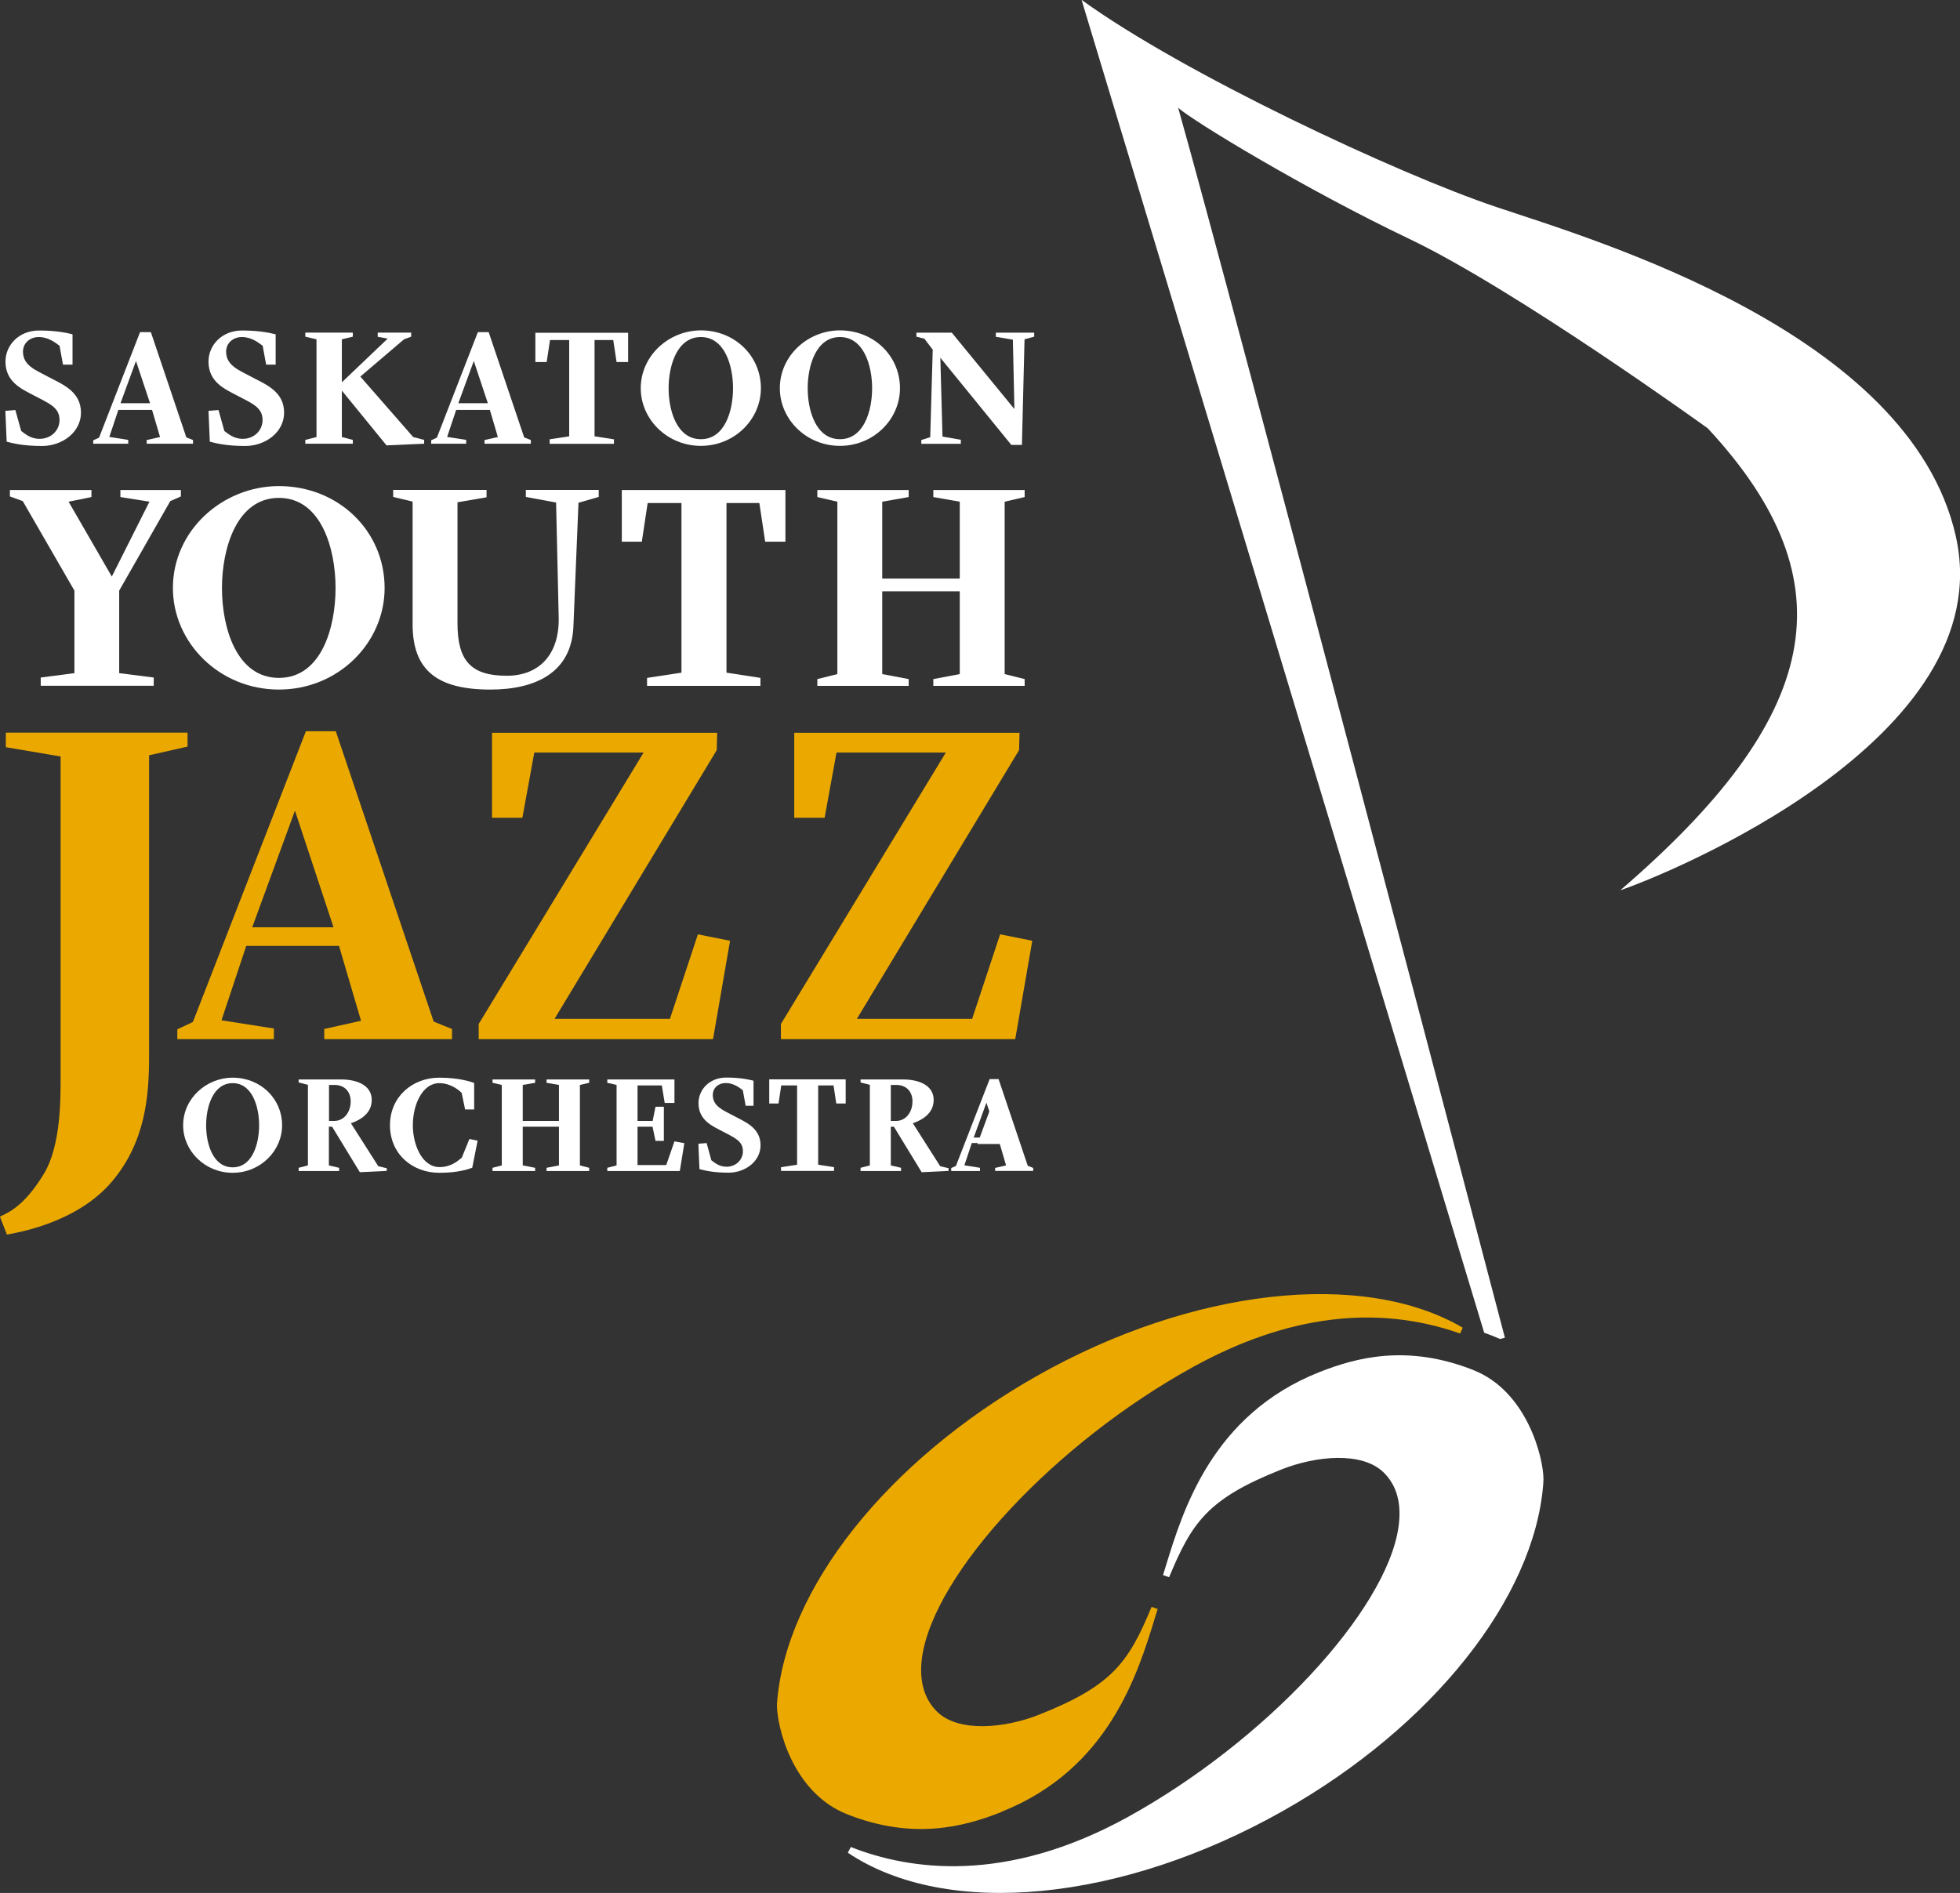 <?xml version="1.0" encoding="UTF-8"?> <svg xmlns="http://www.w3.org/2000/svg" id="Layer_2" width="164.6" height="159" viewBox="0 0 164.6 159"><rect x="0" y="0" width="164.6" height="159" fill="#333333" stroke="none"/><defs><style>.cls-1{fill:#eba900;}.cls-2{fill:#fff;}</style></defs><g id="Layer_1-2"><g><path class="cls-2" d="M84.13,96.09l-.97-2.94-1.08,2.94h2.05Z"></path><g><path class="cls-1" d="M84.11,152.18c8.98-3.57,11.43-11.55,12.89-16.32l.22-.71-.51-.18c-1.92,4.61-3.23,6.59-9.43,9.05-2.87,1.14-6.78,1.54-8.6-.26-1.09-1.09-1.51-2.62-1.25-4.54,1-7.1,11.23-18.06,22.8-24.42,7.85-4.32,15.39-5.26,22.39-2.79l.22-.49c-8.4-4.92-22.77-3.3-35.74,4.04-12.59,7.12-21.17,17.93-21.85,27.56-.04,1.84,1.28,7.44,5.87,9.26,5.56,2.21,9.86,1.06,12.98-.18Z"></path><path class="cls-2" d="M164.24,45c-3.9-17.1-30.3-24.83-38.6-27.62-8.3-2.79-26.28-11.21-34.81-17.39l33.81,111.95c.46,.16,.9,.34,1.34,.53l.4-.11S103.18,23.98,98.94,9.05c1.16,1.06,10.54,6.78,19.42,11.02,9,4.3,25.06,15.91,25.06,15.91,12.09,13.02,9.49,24.31-7.35,38.8,3.68-1.24,32.06-12.67,28.17-29.77Z"></path><path class="cls-2" d="M123.76,115.09c-5.56-2.21-9.86-1.07-12.98,.17-8.98,3.57-11.43,11.56-12.89,16.33l-.22,.71,.51,.18c1.92-4.61,3.23-6.59,9.43-9.05,2.87-1.14,6.78-1.54,8.6,.26,1.1,1.09,1.51,2.62,1.24,4.54-1,7.1-11.23,18.06-22.79,24.42-10.19,5.6-18.25,4.45-23.21,2.49l-.25,.48c8.3,5.57,22.99,4.15,36.56-3.52,12.51-7.07,21.08-17.84,21.84-27.43,0,0,.02-.41,.02-.41,0-1.84-1.39-7.4-5.87-9.17Z"></path></g><g><path class="cls-2" d="M6.09,28.08v2.55h-.8l-.29-1.59c-.35-.25-.92-.73-1.75-.73-.71,0-1.32,.48-1.32,1.23,0,1.15,1.05,1.54,2.1,2.1,1.15,.62,2.77,1.2,2.77,3.02,0,1.65-1.58,2.8-3.26,2.8s-2.53-.25-2.98-.36l-.11-2.59,.84-.07,.49,1.76c.29,.2,.74,.66,1.55,.66,.95,0,1.67-.7,1.67-1.58,0-1.08-.88-1.39-2.2-2.09-.92-.49-2.34-1.08-2.34-2.81,0-1.4,1.13-2.62,2.83-2.62,1.55,0,2.48,.24,2.8,.32Z"></path><path class="cls-2" d="M7.84,36.98l.48-.22,3.44-8.86h.91l2.98,8.84,.56,.22v.31h-3.89v-.31l1.12-.25-.67-2.28h-2.83l-.76,2.27,1.59,.25v.32h-2.94v-.29Zm4.76-3.11l-1.18-3.55-1.3,3.55h2.48Z"></path><path class="cls-2" d="M23.15,28.08v2.55h-.8l-.29-1.59c-.35-.25-.92-.73-1.75-.73-.71,0-1.32,.48-1.32,1.23,0,1.15,1.05,1.54,2.1,2.1,1.15,.62,2.77,1.2,2.77,3.02,0,1.65-1.58,2.8-3.26,2.8s-2.53-.25-2.98-.36l-.11-2.59,.84-.07,.49,1.76c.29,.2,.74,.66,1.55,.66,.95,0,1.66-.7,1.66-1.58,0-1.08-.88-1.39-2.2-2.09-.92-.49-2.34-1.08-2.34-2.81,0-1.4,1.13-2.62,2.83-2.62,1.55,0,2.48,.24,2.8,.32Z"></path><path class="cls-2" d="M32.56,28.44l-.84-.15v-.35h2.81v.34l-.6,.22-3.67,3.13,4.44,5.08,.92,.24v.32l-3.16,.14-3.75-4.6v3.9l.92,.24v.32h-3.99v-.32l.94-.24v-8.21l-.94-.22v-.34h3.99v.34l-.92,.22v3.61l3.85-3.67Z"></path><path class="cls-2" d="M36.21,36.98l.48-.22,3.44-8.86h.91l2.98,8.84,.56,.22v.31h-3.89v-.31l1.12-.25-.67-2.28h-2.83l-.76,2.27,1.6,.25v.32h-2.94v-.29Zm4.76-3.11l-1.18-3.55-1.3,3.55h2.48Z"></path><path class="cls-2" d="M51.56,36.9v.38h-5.4v-.38l1.64-.25v-8.09h-1.61l-.28,1.85h-.95v-2.46h7.79v2.46h-.97l-.28-1.85h-1.57v8.09l1.62,.25Z"></path><path class="cls-2" d="M63.9,32.61c0,2.6-2.2,4.84-5.04,4.84s-5.05-2.24-5.05-4.84c0-2.74,2.37-4.86,5.05-4.86,2.84,0,5.04,2.14,5.04,4.86Zm-7.75,0c0,1.9,.7,4.28,2.71,4.28s2.7-2.38,2.7-4.28-.7-4.3-2.7-4.3-2.71,2.39-2.71,4.3Z"></path><path class="cls-2" d="M75.58,32.61c0,2.6-2.2,4.84-5.04,4.84s-5.05-2.24-5.05-4.84c0-2.74,2.36-4.86,5.05-4.86,2.84,0,5.04,2.14,5.04,4.86Zm-7.75,0c0,1.9,.7,4.28,2.71,4.28s2.7-2.38,2.7-4.28-.7-4.3-2.7-4.3-2.71,2.39-2.71,4.3Z"></path><path class="cls-2" d="M78.97,30.05l.18,6.62,1.54,.27v.34h-3.32v-.32l.75-.24,.21-7.35-.7-.92-.67-.17v-.34h2.97l5.26,6.42-.13-5.83-1.43-.24v-.35h3.22v.34l-.81,.22-.22,8.87h-.89l-5.96-7.32Z"></path><path class="cls-2" d="M10,56.54l2.91,.37v.69H3.42v-.69l2.83-.37v-6.93l-4.34-7.52-1.08-.39v-.54H7.68v.59l-1.92,.39,3.63,6.29,3.16-6.29-2.44-.39v-.59h5.08v.54l-.89,.39-4.29,7.52v6.93Z"></path><path class="cls-2" d="M32.3,49.39c0,4.59-3.87,8.53-8.88,8.53s-8.9-3.95-8.9-8.53c0-4.83,4.17-8.56,8.9-8.56,5.01,0,8.88,3.77,8.88,8.56Zm-13.66,0c0,3.35,1.23,7.55,4.78,7.55s4.76-4.19,4.76-7.55-1.23-7.57-4.76-7.57-4.78,4.22-4.78,7.57Z"></path><path class="cls-2" d="M46.7,42.21l-2.54-.47v-.59h6.12v.59l-1.7,.49-.42,10.26c-.1,4.04-3.23,5.43-6.98,5.43-4.44,0-6.51-1.6-6.53-5.43v-10.36l-1.63-.39v-.59h7.84v.62l-2.44,.42v10.16c0,3.11,1.09,4.41,4.14,4.41,2.69,0,4.41-1.75,4.36-4.86l-.22-9.69Z"></path><path class="cls-2" d="M63.86,56.94v.67h-9.52v-.67l2.89-.44v-14.25h-2.84l-.49,3.25h-1.68v-4.34h13.74v4.34h-1.7l-.49-3.25h-2.76v14.25l2.86,.44Z"></path><path class="cls-2" d="M74.09,56.62l2.22,.42v.57h-7.67v-.57l1.68-.42v-14.48l-1.68-.39v-.59h7.67v.59l-2.22,.39v6.46h6.51v-6.46l-2.22-.39v-.59h7.67v.59l-1.68,.39v14.48l1.68,.42v.57h-7.67v-.57l2.22-.42v-6.95h-6.51v6.95Z"></path><path class="cls-1" d="M0,102.19c.68-.34,2-.83,3.67-3.57,1.47-2.4,1.42-6.41,1.42-8.37v-26.71l-4.6-.78v-1.22H15.75v1.17l-3.23,.73v25.29c0,3.28-.29,7.14-3.08,10.47-2.98,3.57-8.12,4.35-8.86,4.5l-.59-1.52Z"></path><path class="cls-1" d="M14.89,86.46l1.31-.62,9.49-24.42h2.51l8.22,24.39,1.54,.62v.85h-10.73v-.85l3.09-.69-1.85-6.29h-7.79l-2.08,6.25,4.4,.69v.89H14.89v-.81Zm13.12-8.57l-3.24-9.8-3.59,9.8h6.83Z"></path><path class="cls-1" d="M60.23,61.54l-.04,1.47-13.62,22.57h9.69l2.35-7.1,2.7,.54-1.43,8.26h-19.68v-1.27l13.85-22.8h-9.18s-1,5.48-1,5.48h-2.55v-7.14h18.91Z"></path><path class="cls-1" d="M85.62,61.54l-.04,1.47-13.62,22.57h9.68l2.35-7.1,2.7,.54-1.43,8.26h-19.68v-1.27l13.85-22.8h-9.18l-1,5.48h-2.55v-7.14h18.91Z"></path><path class="cls-2" d="M23.69,94.52c0,2.14-1.81,3.99-4.15,3.99s-4.16-1.84-4.16-3.99c0-2.26,1.95-4,4.16-4,2.34,0,4.15,1.76,4.15,4Zm-6.38,0c0,1.57,.58,3.53,2.23,3.53s2.22-1.96,2.22-3.53-.58-3.54-2.22-3.54-2.23,1.97-2.23,3.54Z"></path><path class="cls-2" d="M32.48,98.11v.24l-2.26,.11-2.33-3.82h-.27v3.25l.86,.2v.27h-3.4v-.27l.78-.2v-6.77l-.78-.2v-.25h3.58c1.24,0,2.56,.44,2.56,1.73,0,1.38-1.47,1.84-1.75,1.95l2.3,3.61,.69,.16Zm-4.39-3.96c.78,0,1.36-.71,1.36-1.64,0-.85-.55-1.38-1.35-1.38h-.47v3.02h.46Z"></path><path class="cls-2" d="M36.89,90.98c-1.39,0-2.22,1.76-2.22,3.54,0,1.61,.76,3.51,2.24,3.51,1,0,1.57-.55,1.87-.79l.64-1.57,.69,.14-.45,2.27c-.35,.14-1.23,.43-2.76,.43-2.29,0-4.15-1.59-4.15-3.99s1.88-4,4.15-4c1.6,0,2.64,.33,2.92,.45v2.22h-.76l-.29-1.39c-.17-.18-.89-.82-1.87-.82Z"></path><path class="cls-2" d="M43.9,97.89l1.04,.2v.27h-3.58v-.27l.78-.2v-6.76l-.78-.18v-.28h3.58v.28l-1.04,.18v3.02h3.04v-3.02l-1.04-.18v-.28h3.58v.28l-.78,.18v6.76l.78,.2v.27h-3.58v-.27l1.04-.2v-3.25h-3.04v3.25Z"></path><path class="cls-2" d="M53.54,97.86h2.41l.69-1.99,.83,.15-.38,2.34h-6.09v-.27l.78-.2v-6.76l-.78-.18v-.28h5.64v1.97h-.82l-.24-1.47h-2.04v2.98h1.27l.24-1.19h.7v2.87h-.7l-.25-1.19h-1.26v3.21Z"></path><path class="cls-2" d="M63.28,90.78v2.1h-.66l-.24-1.31c-.29-.21-.76-.6-1.44-.6-.59,0-1.08,.39-1.08,1.01,0,.94,.86,1.27,1.73,1.73,.94,.51,2.28,.99,2.28,2.49,0,1.36-1.3,2.3-2.68,2.3s-2.09-.21-2.45-.3l-.09-2.13,.69-.06,.4,1.45c.24,.16,.61,.54,1.28,.54,.78,0,1.37-.58,1.37-1.3,0-.89-.73-1.14-1.81-1.72-.76-.4-1.92-.89-1.92-2.32,0-1.15,.93-2.15,2.33-2.15,1.28,0,2.04,.2,2.3,.27Z"></path><path class="cls-2" d="M70.04,98.04v.31h-4.45v-.31l1.35-.21v-6.66h-1.33l-.23,1.52h-.78v-2.03h6.42v2.03h-.79l-.23-1.52h-1.29v6.66l1.34,.21Z"></path><path class="cls-2" d="M79.66,98.11v.24l-2.26,.11-2.33-3.82h-.26v3.25l.86,.2v.27h-3.4v-.27l.78-.2v-6.77l-.78-.2v-.25h3.58c1.24,0,2.56,.44,2.56,1.73,0,1.38-1.48,1.84-1.75,1.95l2.3,3.61,.69,.16Zm-4.39-3.96c.78,0,1.36-.71,1.36-1.64,0-.85-.55-1.38-1.35-1.38h-.47v3.02h.46Z"></path><path class="cls-2" d="M79.89,98.11l.39-.18,2.83-7.29h.75l2.45,7.28,.46,.18v.25h-3.2v-.25l.92-.21-.55-1.88h-2.33l-.62,1.87,1.31,.21v.27h-2.42v-.24Zm3.92-2.56l-.97-2.93-1.07,2.93h2.04Z"></path></g></g></g></svg> 
